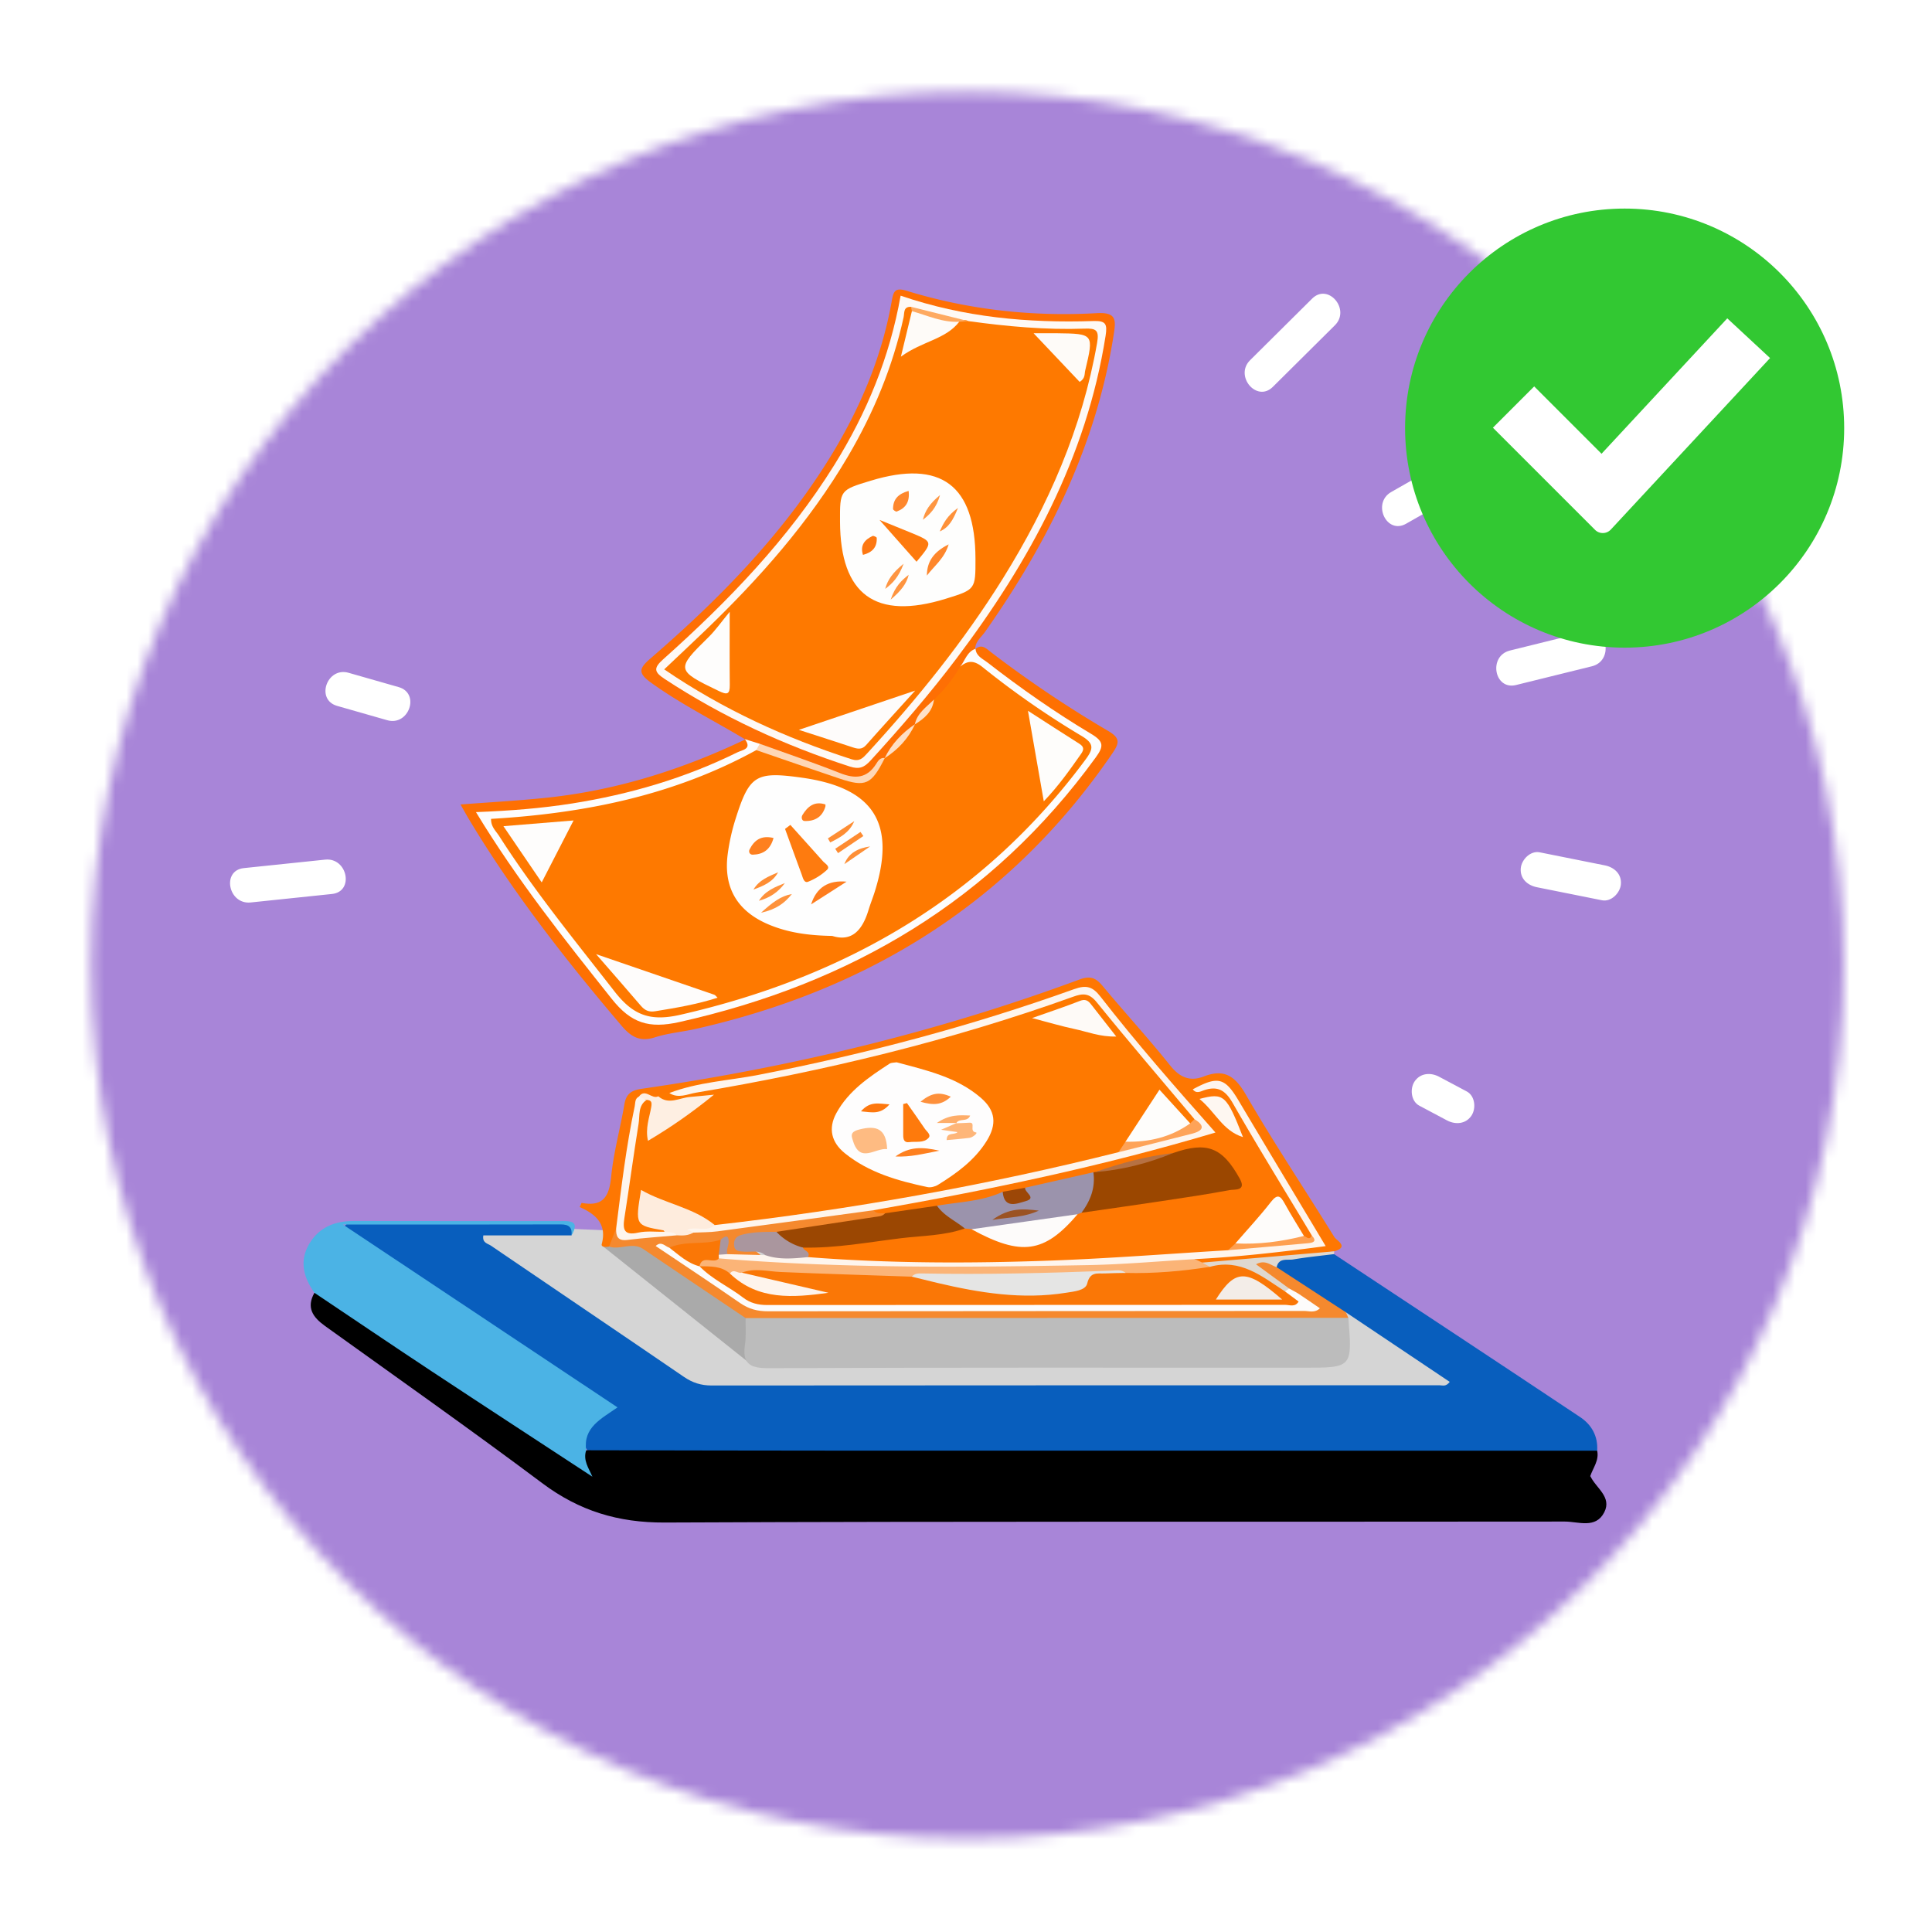 <svg xmlns="http://www.w3.org/2000/svg" xmlns:xlink="http://www.w3.org/1999/xlink" width="176" height="176" viewBox="0 0 176 176">
    <defs>
        <filter id="a" width="111.4%" height="109%" x="-5.7%" y="-4.5%" filterUnits="objectBoundingBox">
            <feOffset dy="2" in="SourceAlpha" result="shadowOffsetOuter1"/>
            <feGaussianBlur in="shadowOffsetOuter1" result="shadowBlurOuter1" stdDeviation="4"/>
            <feColorMatrix in="shadowBlurOuter1" result="shadowMatrixOuter1" values="0 0 0 0 0 0 0 0 0 0 0 0 0 0 0 0 0 0 0.05 0"/>
            <feMerge>
                <feMergeNode in="shadowMatrixOuter1"/>
                <feMergeNode in="SourceGraphic"/>
            </feMerge>
        </filter>
        <path id="b" d="M.294 79.92c0 43.94 35.743 79.561 79.833 79.561 44.09 0 79.833-35.62 79.833-79.562 0-43.94-35.742-79.562-79.833-79.562C36.037.357.294 35.978.294 79.919z"/>
    </defs>
    <g fill="none" fill-rule="evenodd" filter="url(#a)" transform="translate(-87 -34)">
        <g transform="translate(95 40)">
            <mask id="c" fill="#fff">
                <use xlink:href="#b"/>
            </mask>
            <path fill="#A885D8" d="M-3.81 174.198h170.478V-13.017H-3.81z" mask="url(#c)"/>
            <path fill="#FFF" d="M21.622 70.31l-7.408.772c-2.048.214-1.415 3.341.62 3.13l7.408-.773c2.047-.213 1.414-3.341-.62-3.129M28.32 54.594l-4.563-1.304c-1.976-.566-3.03 2.446-1.048 3.014l4.563 1.304c1.976.566 3.031-2.447 1.049-3.014M136.464 49.553l-6.911 1.708c-1.993.493-1.444 3.636.558 3.141l6.911-1.707c1.993-.493 1.444-3.636-.558-3.142M125.788 32.803l-7.048 4.015c-1.779 1.013-.44 3.912 1.349 2.893l7.048-4.015c1.778-1.012.44-3.911-1.349-2.893M111.533 19.202l-5.653 5.611c-1.45 1.439.61 3.882 2.071 2.431l5.654-5.611c1.45-1.439-.61-3.882-2.072-2.431M138.194 70.833l-5.933-1.189c-.848-.17-1.66.672-1.724 1.46-.078.942.615 1.548 1.465 1.719l5.932 1.189c.848.17 1.66-.672 1.725-1.46.077-.942-.615-1.549-1.465-1.72M125.617 91.427l-2.522-1.341c-.762-.405-1.7-.345-2.224.421-.447.653-.344 1.809.422 2.216l2.522 1.341c.762.405 1.7.346 2.224-.42.447-.654.344-1.81-.422-2.217" mask="url(#c)"/>
            <path fill="#D5D5D5" d="M33.05 107.204s18.478 12.731 19.457 13.017c.978.284 77.992 0 77.992 0l-20.68-13.49-75.091-3.178-1.678 3.65z" mask="url(#c)"/>
            <path fill="#AAA" d="M46.955 105.56l13.684 10.906 1.27-5.582-13.379-7.152z" mask="url(#c)"/>
            <path fill="#085EBD" d="M113.524 106.245c7.479 4.945 14.966 9.877 22.426 14.85 1.039.692 1.635 1.736 1.548 3.059-.654.62-1.488.532-2.277.532-29.213.012-58.426.014-87.639.003-.573 0-1.147-.01-1.7-.18-1.111-1.078-1.083-1.813.127-3.125 1.207-1.31 1.215-1.322-.244-2.291-6.859-4.562-13.725-9.113-20.576-13.685-.69-.46-1.543-.795-1.778-1.723.31-.432.745-.278 1.117-.278 6.07-.01 12.14-.016 18.21.003.7.002 1.84-.352 1.327 1.131h-8.033c-.123.689.402.738.683.93 5.857 3.99 11.732 7.953 17.582 11.954.79.542 1.572.792 2.54.79 22.105-.02 44.21-.014 66.315-.02.255 0 .562.158.914-.31l-9.464-6.341c-2.397-.73-4.185-2.459-6.208-3.798-.25-.165-.205-.51-.072-.79 1.61-1.143 3.4-.98 5.202-.71" mask="url(#c)"/>
            <path fill="#000" d="M45.4 124.114c7.903.013 15.807.034 23.71.036 22.797.006 45.592.003 68.387.004.194.876-.369 1.55-.625 2.305-.263 1.178-1.14 1.65-2.21 1.871-.79.165-1.598.127-2.4.127-27.167.003-54.334 0-81.5.006-1.864 0-3.693-.044-5.07-1.573-.56-.875-1.018-1.765-.293-2.776" mask="url(#c)"/>
            <path fill="#000" d="M45.965 126.523c1.062 1.098 2.352 1.445 3.878 1.443 27.672-.027 55.344-.028 83.015.005 1.592.001 2.92-.363 4.014-1.512.492 1.087 1.994 1.895 1.271 3.308-.779 1.525-2.364.841-3.589.843-27.338.035-54.677-.032-82.015.089-4.225.018-7.763-1.06-11.115-3.567-6.527-4.884-13.194-9.584-19.817-14.34-1.106-.795-1.727-1.67-.963-3.022.682-.313 1.057.26 1.499.555 6.91 4.602 13.829 9.19 20.75 13.775 1.095.726 2.15 1.487 3.072 2.423" mask="url(#c)"/>
            <path fill="#FE7702" d="M47.488 105.562c-.279.046-.753.072-.669-.24.488-1.827-.574-2.727-2.011-3.364.104-.209.163-.381.19-.376 1.959.365 2.504-.6 2.68-2.404.214-2.205.83-4.37 1.199-6.564.16-.957.624-1.29 1.57-1.426 13.634-1.97 26.963-5.175 39.888-9.957 1.036-.383 1.524-.12 2.142.624 2.013 2.417 4.146 4.736 6.109 7.192.872 1.093 1.802 1.507 3.064 1.02 1.878-.727 2.857-.053 3.853 1.666 2.544 4.396 5.375 8.626 8.046 12.95.2.323 1.396.9-.005 1.31-3.94.551-7.829 1.516-11.844 1.437-.386-.058-.744-.17-.953-.539.254-.732.906-.517 1.428-.573 2.774-.301 5.543-.64 8.319-.922 1.623-.165 1.706-.365.829-1.754a299.806 299.806 0 0 1-6.95-11.583c-.669-1.175-1.448-1.39-2.482-1.055.709-.151 1.587-.362 2.101.537 2.488 4.352 5.281 8.523 7.65 12.946-.122.653-.506.55-.934.323-.745-.657-1.161-1.546-1.653-2.378-.444-.751-.893-.827-1.404-.086-.851 1.232-1.965 2.224-3.003 3.29-.377.3-.783.537-1.261.637-5.254.78-10.561.902-15.846 1.092-5.76.206-11.541.432-17.302-.184-1.42-.152-2.862.123-4.274-.214-.547-.327-1.138-.63-.878-1.445 1.856-.646 3.82-.56 5.734-.814 2.892-.386 5.781-.799 8.69-1.038.27-.065.543-.074.816-.035.968.305 1.965.593 2.864 1.036 2.266 1.118 4.022.378 5.631-1.25.397-.401.78-.822 1.283-1.105.15-.08.309-.138.471-.187 4.031-.816 8.122-1.283 12.163-2.04.487-.092 1.157.086 1.388-.452.25-.58-.47-.819-.71-1.238-1.193-2.081-2.942-1.456-4.665-.968-2.284.382-4.5 1.043-6.734 1.625a3.49 3.49 0 0 1-.513.162c-1.956.686-4.004.972-6.021 1.388-.692.128-1.377.296-2.076.383-1.928.917-4.019 1.056-6.094 1.273-1.567.258-3.111.658-4.71.716-.469-.075-.964-.112-1.114-.695.974-1.15 2.422-.908 3.661-1.128 8.4-1.492 16.696-3.425 24.923-5.662 1.731-.472 1.734-.553.53-1.986-2.717-3.232-5.533-6.379-8.124-9.717-.706-.908-1.415-1.668-2.873-1.133-11.802 4.328-24.018 7.046-36.382 9.166-.396.11-.794.209-1.193.304-.528.19-1.24-.348-1.622.416-1.018 3.668-1.175 7.473-1.88 11.189-.276.649-.195 1.503-1.042 1.83" mask="url(#c)"/>
            <path fill="#BCBCBC" d="M114.83 112.051c.366 4.545.366 4.545-4.08 4.545-16.244 0-32.486-.029-48.73.042-1.743.007-2.414-.43-2.153-2.174.118-.782.044-1.592.058-2.39.802-.637 1.755-.414 2.648-.415 16.189-.014 32.377-.015 48.567 0 1.235.002 2.525-.343 3.69.392" mask="url(#c)"/>
            <path fill="#4BB3E5" d="M45.965 126.523c-4.877-3.196-9.763-6.378-14.628-9.592-3.579-2.365-7.13-4.772-10.693-7.16-.996-1.406-1.402-2.901-.465-4.475.903-1.515 2.344-2.072 4.073-2.068 6.246.014 12.493.004 18.739.007.88 0 1.889-.085 1.073 1.307.08-.73-.234-1.004-.98-1.001-6.443.018-12.885.01-19.847.01l25.017 16.657c-1.476 1.04-3.146 1.817-2.854 3.906-.308.919.238 1.638.565 2.409" mask="url(#c)"/>
            <path fill="#FE7002" d="M80.834 51.137c.604-.516 1.002-.062 1.453.283a104.574 104.574 0 0 0 10.667 7.169c1.13.662 1.012 1.115.368 2.056-9.24 13.502-22.12 21.512-37.955 25.088-1.227.277-2.504.38-3.694.763-1.365.439-2.177-.027-3.05-1.054-5.074-5.972-9.895-12.125-13.929-18.856-.227-.38-.439-.769-.741-1.3 2.753-.212 5.35-.349 7.93-.624 6.322-.675 12.293-2.572 18.011-5.3l.216.134c.451 1.18-.605 1.35-1.233 1.654-4.62 2.235-9.496 3.687-14.57 4.44-2.598.386-5.193.853-7.936.692.056.921.61 1.464.988 2.053 3.621 5.634 7.755 10.88 12.148 15.932.696.8 1.378.952 2.393.756 11.05-2.141 21.188-6.305 29.776-13.681 3.463-2.975 6.667-6.273 9.354-10.006 1.035-1.438 1.017-1.466-.496-2.47-2.86-1.9-5.761-3.744-8.458-5.874-.556-.44-1.346-.73-1.367-1.633l.125-.222z" mask="url(#c)"/>
            <path fill="#FE6F04" d="M59.894 59.362c-2.87-1.727-5.88-3.218-8.61-5.19-1.202-.87-1.057-1.298-.032-2.183C57.505 46.59 63.257 40.73 67.62 33.651c2.717-4.409 4.713-9.112 5.617-14.23.16-.912.31-1.251 1.373-.925 5.633 1.73 11.428 2.362 17.296 2.032 1.82-.103 1.755.63 1.55 1.949-1.566 10.033-5.933 18.85-11.71 27.068-.35.498-.904.895-.912 1.592l.032-.036c-.352.479-.531 1.054-.854 1.55-.772 1.24-1.64 2.405-2.696 3.422-.596.577-1.228 1.122-1.655 1.852a3.202 3.202 0 0 1-.275.374c-.823.936-1.847 1.69-2.502 2.778-.087.14-.187.27-.294.396-1.23 1.792-2.737 2.021-4.741 1.19-2.209-.914-4.532-1.56-6.737-2.512-.501-.149-.828-.564-1.26-.82l.042.03z" mask="url(#c)"/>
            <path fill="#F5892E" d="M114.83 112.051l-54.905.023c-3.105-2.093-6.213-4.18-9.312-6.282-1.006-.682-2.102.098-3.124-.23l.64-1.662c.837.644 1.803.703 2.764.475.903-.214 1.808-.228 2.72-.265a4.84 4.84 0 0 0 1.664-.232c4.935-.373 9.802-1.276 14.709-1.866.558-.068 1.127-.293 1.59.238.282.356.684.254 1.054.276-.163.94-.994.82-1.605.926-2.7.474-5.42.805-8.136 1.144-1.018.214-2.124-.056-3.161.462.077.064 1.748 1.425 1.746 1.428-.95.453-1.933.313-2.914.169-.853-.008-.345-1.306-1.234-1.284-1.32.436-2.703.297-4.031.486 2.163 1.865 4.653 3.225 6.996 4.799.508.34 1.09.312 1.66.312 16.203.01 32.406.011 48.608.003.12 0 .229-.014.35-.082-.456-.405-.992-.676-1.481-1.012-.779-.582-1.616-1.084-2.394-1.667-.4-.298-1.007-.636-.662-1.2.23-.376.842-.21 1.288-.093.286.076.515.242.642.522l6.303 4.106.225.506" mask="url(#c)"/>
            <path fill="#DFD8CF" d="M108.302 107.439c-.564-.188-1.064-.715-1.88-.265l3.014 2.205c-.089.276-.266.449-.564.484a1.525 1.525 0 0 1-.927-.368c-1.666-1.454-3.634-1.905-5.784-1.788-.329-.123-.735-.176-.637-.689l12.02-1.025c.001.084-.005.169-.019.253-1.237.155-2.479.275-3.706.484-.546.093-1.326-.183-1.517.709" mask="url(#c)"/>
            <path fill="#FE7900" d="M51.97 91.869c.257-.36.643-.29 1.005-.297a191.43 191.43 0 0 0 35.808-8.737c2.466-.86 2.478-.84 4.083 1.225 2.588 3.328 5.446 6.436 8.088 9.72.032.277-.06.497-.302.647-1.258.134-1.532-1.03-2.165-1.686-.598-.619-.962-.656-1.411.13-.681 1.188-1.376 2.374-2.25 3.442-.308.446-.668.831-1.2 1.015-10.914 2.785-21.991 4.707-33.15 6.183-1.015.134-2.036.28-3.057.372-1.658-.592-3.199-1.491-4.891-1.988-.56-.165-1.308-1.24-1.81.01-.412 1.026.054 1.59 1.194 1.67.366.026 1.115.138.448.846-.917-.048-1.81.168-2.722.205-.855.035-1.194-.313-1.096-1.07.488-3.798.639-7.655 1.942-11.312.878-.407 1.284-.157 1.23.838-.033.61-.416 1.188-.142 1.947 1.466-.852 2.789-1.833 4.165-2.74-.818.061-1.614.405-2.442.346-.528-.037-1.314.217-1.326-.766" mask="url(#c)"/>
            <path fill="#FEF5ED" d="M100.814 93.955c-2.978-3.543-5.993-7.054-8.903-10.65-.693-.857-1.27-.823-2.152-.505-11.166 4.013-22.656 6.776-34.346 8.737-.765.128-1.624.57-2.438.035 2.612-1 5.41-1.128 8.12-1.654 9.78-1.902 19.38-4.447 28.755-7.81 1.128-.404 1.691-.228 2.399.682 3.26 4.192 6.758 8.19 10.476 12.38-10.354 3.093-20.714 5.248-31.15 7.08-4.737.644-9.474 1.295-14.214 1.922-.732.098-1.48.081-2.22.118-.262.117-.575.214-.72-.096-.15-.32.164-.457.405-.573.758-.366 1.525-.015 2.288-.02 12.405-1.414 24.67-3.604 36.78-6.64 1.701-.977 3.637-1.24 5.47-1.817.568-.179 1.67.036 1.45-1.19" mask="url(#c)"/>
            <path fill="#9B4700" d="M98.859 97.041c3.084-1.076 4.495-.545 6.09 2.352.62 1.128-.502.94-.944 1.023-2.067.389-4.15.695-6.23 1.008-2.417.364-4.837.704-7.255 1.054.242-1.263.368-2.56 1.085-3.686l.144-.017c2.39-.496 4.756-1.089 7.11-1.734" mask="url(#c)"/>
            <path fill="#FEF5ED" d="M58.259 106.25l3.452.09c1.31-.258 2.612-.323 3.886.178 7.379.58 14.77.585 22.156.316 5.378-.195 10.748-.62 16.122-.942 2.26-.877 4.632-.901 7.004-.927.306-.003.725.193.626-.411-2.408-4.009-4.867-7.988-7.193-12.044-.646-1.127-1.311-1.607-2.564-1.213-.348.109-.753.387-1.088-.061 2.303-1.245 2.925-1.071 4.184 1.046 2.59 4.358 5.206 8.702 7.921 13.235-4.018.54-7.95.985-11.912 1.186-1.06.658-2.278.73-3.45.764-4.45.128-8.89.469-13.35.373-5.2-.112-10.412.17-15.606-.067-3.575-.164-7.185-.071-10.719-.84a.603.603 0 0 1-.342-.518c.24-.321.543-.316.873-.164" mask="url(#c)"/>
            <path fill="#FBB477" d="M57.487 106.634c11.193.927 22.408.821 33.62.614 3.252-.06 6.498-.357 9.746-.545l.67.315.692.387c-.11.572-.594.716-1.027.706-2.214-.055-4.39.693-6.616.284-1.06-.344-2.172-.345-3.233-.203-4.734.633-9.482.3-14.224.313-.689.003-1.373.005-2.035.224-3.995.293-7.968-.257-11.953-.387-1.013-.033-2.036-.164-3.058-.152-.527.117-1.058.034-1.588.029-.819-.252-1.643-.492-2.494-.631a.753.753 0 0 1-.33-.315c.26-1.202 1.09-.792 1.83-.639" mask="url(#c)"/>
            <path fill="#9B4702" d="M62.733 104.216c2.992-.453 5.983-.91 8.975-1.355.335-.05.678-.047.922-.335l4.729-.686c.97.538 2.166.801 2.532 2.072-1.88.664-3.875.65-5.813.886-2.967.36-5.925.922-8.936.852-1.212.205-2.155-.038-2.409-1.434" mask="url(#c)"/>
            <path fill="#9B93AC" d="M79.891 103.912c-.839-.697-1.887-1.14-2.532-2.072 2.01-.357 4.09-.384 5.987-1.271.8.553 1.612 1.167 2.034-.367l6.223-1.41c.198 1.393-.264 2.592-1.084 3.686l-.352.134a22.56 22.56 0 0 1-9.665 1.369l-.61-.069" mask="url(#c)"/>
            <path fill="#FDFBFA" d="M80.502 103.98c3.222-.456 6.443-.913 9.665-1.368-3.024 3.552-5.119 3.849-9.665 1.369" mask="url(#c)"/>
            <path fill="#FEFCFA" d="M104.545 105.27c1.08-1.25 2.21-2.461 3.223-3.764.622-.803.889-.554 1.275.15.547.997 1.159 1.958 1.742 2.935-.662 1.036-1.796.54-2.67.685-1.145.19-2.39.664-3.57-.007" mask="url(#c)"/>
            <path fill="#FEEFE2" d="M51.97 91.869c.94.817 1.915.139 2.875.062.603-.049 1.204-.113 2.197-.208-2.067 1.676-3.941 2.977-6.013 4.202-.262-1.148.132-2.111.297-3.076.08-.468.004-.609-.413-.657-.23-.115-.555-.002-.712-.294.576-.797 1.184.29 1.768-.03" mask="url(#c)"/>
            <path fill="#AA969E" d="M62.733 104.216a5.044 5.044 0 0 0 2.409 1.433c.097.32.74.353.458.87-1.308.13-2.613.263-3.89-.18-.582-.498-1.288-.26-1.944-.32-.391-.036-.832.002-.888-.539-.053-.5.134-.841.677-.988 1.047-.283 2.112-.27 3.178-.276" mask="url(#c)"/>
            <path fill="#FEF5ED" d="M50.201 91.898l.712.294c-.81.53-.617 1.42-.738 2.168-.462 2.862-.844 5.736-1.294 8.6-.166 1.055-.034 1.618 1.267 1.327.764-.17 1.59-.06 2.389-.076.479-.255.926-.398 1.123.323-1.504.136-3.012.236-4.51.42-.894.111-1.046-.353-1.02-1.054.47-3.72.91-7.443 1.69-11.115.068-.318 0-.7.381-.887" mask="url(#c)"/>
            <path fill="#FEF7F1" d="M101.267 92.11c2.232-.586 2.457-.375 3.965 3.478-1.858-.581-2.504-2.284-3.965-3.479" mask="url(#c)"/>
            <path fill="#FEA051" d="M104.545 105.27c2.117.111 4.192-.163 6.24-.679.246.091.504.43.72-.037.514.549.09.66-.353.701-2.424.221-4.85.426-7.276.636l.67-.622" mask="url(#c)"/>
            <path fill="#B67143" d="M98.859 97.041c-2.28.94-4.643 1.544-7.109 1.734 2.313-.805 4.667-1.448 7.109-1.734" mask="url(#c)"/>
            <path fill="#9C4707" d="M85.38 100.202c-.05.426 1.103.932.05 1.22-.747.206-1.957.765-2.086-.853l2.036-.367" mask="url(#c)"/>
            <path fill="#FDFDFD" d="M59.851 59.332l1.358.425c.143.384-.05.663-.292.926-3.99 2.487-8.429 3.803-12.957 4.876-3.441.816-6.973 1.064-10.62 1.524 2.362 3.981 5.097 7.49 7.806 11.013 1.498 1.948 3.155 3.769 4.727 5.659.524.628 1.028.752 1.78.61C62.72 82.28 72.807 78.123 81.438 70.72c3.28-2.814 6.134-5.973 8.745-9.388.778-1.017.715-1.59-.44-2.261-2.626-1.525-5.065-3.34-7.48-5.174-.848-.644-1.718-1.109-2.785-1.177.447-.555.608-1.352 1.39-1.62.053.677.642.904 1.08 1.244 3.027 2.352 6.17 4.551 9.46 6.514 1.183.706 1.134 1.148.398 2.16-9.457 13.022-22.33 20.6-37.916 24.087-2.771.62-4.398.111-6.167-2.116-4.301-5.415-8.607-10.808-12.364-17.008 3.076-.118 5.945-.34 8.79-.792 5.233-.831 10.262-2.304 15.018-4.65.455-.226 1.375-.294.685-1.208" mask="url(#c)"/>
            <path fill="#FE7900" d="M79.478 52.72c.698-.566 1.255-.574 2.04.059a78.503 78.503 0 0 0 9.002 6.258c1.176.703 1.098 1.175.348 2.186-9.277 12.518-21.823 19.775-36.88 23.218-2.742.627-4.304.064-6.004-2.12-3.613-4.64-7.336-9.19-10.507-14.154-.296-.462-.767-.856-.741-1.57 8.471-.495 16.644-2.13 24.156-6.263.454-.275.855-.087 1.295.086 1.908.753 3.837 1.453 5.789 2.088 2.763.9 2.759.914 4.627-1.455l-.016.018c.777-1.166 2.01-1.927 2.772-3.106l-.02.022c.471-.836 1.437-1.294 1.74-2.259.955-.88 1.744-1.89 2.399-3.007" mask="url(#c)"/>
            <path fill="#FEF9F5" d="M74.044 18.935c5.783 1.981 11.63 2.505 17.556 2.31 1.136-.037 1.287.266 1.115 1.355-1.744 11.072-6.921 20.557-13.568 29.367-2.446 3.241-5.099 6.313-7.838 9.312-.567.621-1.017.834-1.894.55-5.967-1.93-11.604-4.523-16.85-7.967-.971-.637-1.067-.984-.144-1.809C58.327 46.78 63.8 41.112 68.008 34.351c2.95-4.738 5.046-9.822 6.036-15.416" mask="url(#c)"/>
            <path fill="#FED7B6" d="M72.603 61.053c-1.224 2.434-1.734 2.675-4.133 1.87-2.53-.848-5.053-1.724-7.578-2.589.105-.192.21-.385.317-.577 2.44.882 4.902 1.71 7.312 2.668 1.38.548 2.455.496 3.3-.843.16-.257.362-.591.782-.53" mask="url(#c)"/>
            <path fill="#FEDFC4" d="M75.358 57.965c-.604 1.318-1.556 2.328-2.77 3.106.624-1.3 1.587-2.301 2.77-3.106" mask="url(#c)"/>
            <path fill="#FEE1C8" d="M77.079 55.728c-.123 1.103-.873 1.726-1.74 2.26.21-1.036 1.064-1.58 1.74-2.26" mask="url(#c)"/>
            <path fill="#FDFCFB" d="M109.063 109.648l.374-.268c.297.166.607.315.892.502.62.408 1.227.834 1.909 1.3-.463.454-.99.244-1.44.244-16.276.016-32.552.008-48.828.03-.96.002-1.76-.205-2.554-.756-2.536-1.76-5.113-3.46-7.688-5.193.53-.488.856.038 1.248.155 1.198.111 2.01.843 2.747 1.696l-.002-.009c.585.365 1.347.362 1.868.832 2.202 1.987 4.825 2.172 7.654 2.141 14.068-.149 28.136-.078 42.204-.067.532 0 1.457.563 1.616-.607" mask="url(#c)"/>
            <path fill="#FEECDD" d="M53.66 104.534c-.3-.366-.743-.236-1.123-.322-.035-.046-.064-.124-.105-.131-2.569-.451-2.57-.45-2.033-3.681 2.195 1.258 4.742 1.585 6.716 3.201-.69.614-1.541.178-2.298.355-.223.051-.283.17-.065.126.11-.023.258.132.39.208-.46.285-.97.275-1.482.244" mask="url(#c)"/>
            <path fill="#FA7706" d="M55.723 107.358c-1.094-.278-1.886-1.043-2.747-1.696 1.49-.676 3.158-.218 4.675-.728.529.53.057.934-.175 1.368l.01.332c-.454.564-1.533-.384-1.763.724" mask="url(#c)"/>
            <path fill="#AA969E" d="M57.476 106.302l.175-1.368c.333-.283.725-.55.73.176.001.366-.239.739-.123 1.14l-.782.052" mask="url(#c)"/>
            <path fill="#FA7706" d="M109.063 109.648l1.236.919c-.319.545-.83.3-1.231.3-15.72.013-31.44.004-47.16.017-.838.001-1.553-.166-2.224-.683-1.29-.993-2.814-1.663-3.963-2.852.973.028 1.972-.05 2.777.672 2.726 1.407 5.647 1.93 8.717 1.766-2.081.04-4.041-.533-6.012-1.042-.59-.152-1.26-.193-1.627-.808 1.17-.45 2.347-.112 3.528-.062 3.984.17 7.97.288 11.957.426 2.933-.055 5.733.89 8.632 1.14 1.786.154 3.534.157 5.285-.199.393-.08.859-.095 1.117-.391 1.268-1.457 2.896-.979 4.456-.89 2.573.063 5.126-.152 7.664-.556 2.788-.786 4.767.886 6.848 2.243" mask="url(#c)"/>
            <path fill="#FEFDFD" d="M73.679 88.772c2.722.734 5.48 1.343 7.673 3.235 1.346 1.162 1.487 2.41.511 3.962-1.088 1.733-2.708 2.91-4.416 3.966-.267.165-.668.268-.966.205-2.694-.572-5.336-1.315-7.524-3.088-1.205-.976-1.541-2.237-.764-3.656 1.109-2.025 2.962-3.274 4.832-4.492.175-.114.438-.092.654-.132" mask="url(#c)"/>
            <path fill="#FEFDFB" d="M94.53 96.004l3.094-4.737 2.799 3.071c.26.338.23.66-.193.767-1.74.436-3.451.97-5.195 1.386-.303.073-.52-.132-.504-.487" mask="url(#c)"/>
            <path fill="#FEFAF7" d="M86.016 84.743c1.758-.623 3.072-1.057 4.359-1.563.479-.189.74-.046 1.009.302.722.931 1.452 1.856 2.303 2.942-1.476.045-2.63-.438-3.82-.689-1.137-.239-2.253-.575-3.851-.992" mask="url(#c)"/>
            <path fill="#FEA358" d="M94.53 96.004c2.14.058 4.129-.409 5.893-1.666l.39-.383c1.062.647.75 1.072-.24 1.327-2.223.573-4.452 1.121-6.68 1.68l.638-.958" mask="url(#c)"/>
            <path fill="#E5E5E4" d="M94.551 107.96c-.628.014-1.259.013-1.886.045-.675.034-1.36-.193-1.621.913-.154.651-1.201.731-1.94.85-3.977.636-7.856.011-11.713-.898-.778-.184-1.553-.379-2.33-.57.25-.296.594-.299.938-.292 5.75.113 11.495-.033 17.24-.253.441-.016.916-.127 1.312.205" mask="url(#c)"/>
            <path fill="#FEF4EC" d="M59.576 107.937l7.897 1.832c-3.226.446-6.403.709-8.974-1.748.321-.499.725.034 1.077-.084" mask="url(#c)"/>
            <path fill="#9B5323" d="M82.402 103.13c1.547-1.12 2.76-1.026 4.231-.846-1.351.62-2.582.581-4.231.847" mask="url(#c)"/>
            <path fill="#FEFEFE" d="M67.816 77.26c-2.189-.037-4.05-.302-5.817-1.051-2.84-1.206-4.11-3.357-3.706-6.406a18.73 18.73 0 0 1 .704-3.167c1.273-4.04 1.853-4.382 6.085-3.787 6.518.918 8.577 4.17 6.593 10.423-.172.543-.388 1.073-.553 1.618-.539 1.79-1.483 2.948-3.306 2.37" mask="url(#c)"/>
            <path fill="#FEFCFB" d="M46.3 78.92c3.881 1.33 7.329 2.512 10.773 3.7.095.034.163.147.293.268-1.876.607-3.774.924-5.679 1.234-.602.098-.961-.094-1.325-.52-1.255-1.472-2.534-2.925-4.062-4.683" mask="url(#c)"/>
            <path fill="#FEFDFB" d="M85.645 56.75c1.704 1.096 3.167 2.053 4.648 2.983.432.27.495.51.194.938-1.007 1.425-1.998 2.859-3.4 4.327l-1.442-8.249" mask="url(#c)"/>
            <path fill="#FEFDFC" d="M37.862 67.263l6.388-.522c-.984 1.916-1.872 3.641-2.902 5.643l-3.486-5.12" mask="url(#c)"/>
            <path fill="#FE7900" d="M80.205 21.252c3.52.483 7.052.813 10.608.685 1.048-.038 1.331.146 1.13 1.301-1.355 7.755-4.443 14.805-8.575 21.447-3.572 5.74-7.804 10.97-12.37 15.945-.394.428-.69.774-1.43.535-6.015-1.94-11.704-4.534-17.061-8.187 1.264-1.196 2.463-2.317 3.647-3.454 5.007-4.803 9.577-9.96 13.108-15.972 2.326-3.962 4.066-8.15 5.052-12.64.09-.412-.042-.987.678-.961.117.113.21.242.278.39.195 1.08-.428 2.036-.517 3.131 1.666-.673 3.147-1.6 4.743-2.29.245-.056.483-.057.71.07" mask="url(#c)"/>
            <path fill="#FEA960" d="M80.205 21.252l-.82.06c-1.66.663-3.065.193-4.314-.967l-.08-.394 5.214 1.3" mask="url(#c)"/>
            <path fill="#F3EDE8" d="M108.802 110.385h-6.04c1.77-2.803 2.786-2.83 6.04 0" mask="url(#c)"/>
            <path fill="#FEBB82" d="M72.816 96.683c-1.068-.139-2.446 1.333-3.099-.711-.145-.453-.328-.839.507-1.063 1.622-.434 2.512-.096 2.592 1.774" mask="url(#c)"/>
            <path fill="#FE7A0C" d="M74.621 92.489c.543.775 1.097 1.543 1.624 2.33.173.257.606.553.342.843-.451.496-1.159.297-1.758.383-.478.068-.547-.272-.548-.635-.004-.944-.002-1.888-.002-2.832l.342-.09" mask="url(#c)"/>
            <path fill="#FEB679" d="M79.113 94.327c.4-.016.8-.025 1.2-.051.623-.04-.073.794.6.886.19.027-.282.453-.593.493-.667.087-1.34.134-2.084.204 0-.782.704-.423.994-.728l-1.5-.213 1.415-.616-.032.025z" mask="url(#c)"/>
            <path fill="#FE903B" d="M75.854 92.367c.953-.776 1.675-.952 2.76-.46-.822.779-1.587.794-2.76.46" mask="url(#c)"/>
            <path fill="#FE801F" d="M77.574 96.825c-1.502.287-2.603.59-4.005.527 1.263-.902 2.409-.892 4.005-.527" mask="url(#c)"/>
            <path fill="#FEAD69" d="M79.145 94.302h-1.804c1.141-.79 2.067-.722 3.04-.679-.254.647-1.014.195-1.269.704l.033-.025" mask="url(#c)"/>
            <path fill="#FE770D" d="M73.03 92.605c-.835.96-1.604.725-2.597.635.828-.952 1.6-.7 2.597-.635" mask="url(#c)"/>
            <path fill="#FE7B0F" d="M64 67.147c.988 1.1 1.978 2.198 2.962 3.301.207.232.703.484.373.794a5.498 5.498 0 0 1-1.719 1.082c-.376.148-.478-.371-.59-.676-.508-1.377-1.008-2.758-1.511-4.137l.485-.364" mask="url(#c)"/>
            <path fill="#FE7D1D" d="M65.89 74.387c.49-1.565 1.591-2.223 3.231-2.07l-3.232 2.07" mask="url(#c)"/>
            <path fill="#FE801E" d="M67.194 65.283c0 .086.011.144-.003.193-.279.957-.972 1.353-1.914 1.314-.217-.009-.316-.317-.175-.548.478-.782 1.092-1.284 2.092-.96" mask="url(#c)"/>
            <path fill="#FE801F" d="M62.467 68.338c-.289 1.068-.95 1.498-1.894 1.522-.263.007-.409-.244-.29-.478.42-.827 1.04-1.32 2.184-1.044" mask="url(#c)"/>
            <path fill="#FE913B" d="M63.5 72.446c-.604.838-1.409 1.355-2.366 1.613.56-.897 1.462-1.253 2.365-1.613" mask="url(#c)"/>
            <path fill="#FE923C" d="M61.329 75.148c1.023-.932 1.792-1.525 2.81-1.706-.64.803-1.405 1.403-2.81 1.706" mask="url(#c)"/>
            <path fill="#FE8F36" d="M68.92 70.721c.394-1.04 1.273-1.458 2.347-1.613l-2.348 1.613" mask="url(#c)"/>
            <path fill="#FE8B31" d="M68.087 69.319c.767-.51 1.533-1.022 2.3-1.533l.263.375-2.308 1.557-.255-.4" mask="url(#c)"/>
            <path fill="#FE8D33" d="M67.419 68.375l2.402-1.57c-.447 1.067-1.32 1.5-2.19 1.94l-.212-.37M62.884 71.462c-.498.906-1.365 1.251-2.245 1.575.514-.882 1.398-1.2 2.245-1.575" mask="url(#c)"/>
            <path fill="#FEFEFD" d="M80.863 42.907c.005 2.796.002 2.8-2.71 3.639-6.391 1.975-9.599-.36-9.629-7.011-.013-2.891-.013-2.891 2.808-3.747 6.384-1.938 9.52.405 9.531 7.12" mask="url(#c)"/>
            <path fill="#FEFCFB" d="M75.37 54.911c-1.708 1.891-3.105 3.417-4.474 4.967-.383.433-.77.35-1.226.2-1.51-.502-3.025-.985-4.896-1.59l10.597-3.577" mask="url(#c)"/>
            <path fill="#FEFDFC" d="M58.473 47.735c0 2.607-.015 4.635.008 6.663.01.878-.253.91-.999.551-3.907-1.881-3.929-1.975-.936-4.907.638-.624 1.153-1.372 1.927-2.307" mask="url(#c)"/>
            <path fill="#FEFBF8" d="M86.157 22.357c.967 0 1.54-.007 2.112 0 3.385.046 3.387.047 2.588 3.406-.075.314.025.7-.503 1.028l-4.197-4.434M75.07 20.345c1.422.396 2.785 1.052 4.315.966-1.257 1.626-3.344 1.744-5.316 3.18l1.002-4.146" mask="url(#c)"/>
            <path fill="#FE7A0D" d="M75.494 43.174l-3.375-3.812c1.258.512 2.078.84 2.894 1.178 1.987.825 1.986.826.48 2.634" mask="url(#c)"/>
            <path fill="#FE862B" d="M76.437 44.434c-.002-1.319.668-2.187 1.983-2.844-.377 1.278-1.32 1.968-1.983 2.844" mask="url(#c)"/>
            <path fill="#FE872C" d="M74.773 36.719c.123 1.016-.278 1.576-1.087 1.883-.076.028-.331-.148-.332-.23-.005-.89.47-1.387 1.419-1.653" mask="url(#c)"/>
            <path fill="#FE7811" d="M70.614 42.548c-.28-.895.168-1.384.873-1.722.085-.04.375.101.38.168.046.844-.39 1.33-1.253 1.554" mask="url(#c)"/>
            <path fill="#FE9642" d="M76.075 39.35c.193-.819.62-1.476 1.56-2.252-.334 1.188-.914 1.745-1.56 2.253" mask="url(#c)"/>
            <path fill="#FE9542" d="M72.638 45.647c.225-.828.674-1.474 1.679-2.293-.452 1.232-1.02 1.803-1.68 2.293" mask="url(#c)"/>
            <path fill="#FE9139" d="M77.61 40.412c.317-.73.673-1.433 1.658-2.14-.444 1.107-.834 1.783-1.657 2.14" mask="url(#c)"/>
            <path fill="#FE943F" d="M74.783 44.362c-.202.81-.671 1.435-1.646 2.263.412-1.216.992-1.762 1.646-2.263" mask="url(#c)"/>
        </g>
        <g transform="translate(215 51)">
            <circle cx="20" cy="20" r="20" fill="#32C832"/>
            <path fill="#FFF" fill-rule="nonzero" d="M11.76 16.202L8 19.963l9.303 9.303a1 1 0 0 0 1.44-.026l14.505-15.621L29.35 10 17.895 22.337l-6.134-6.135z"/>
        </g>
    </g>
</svg>
